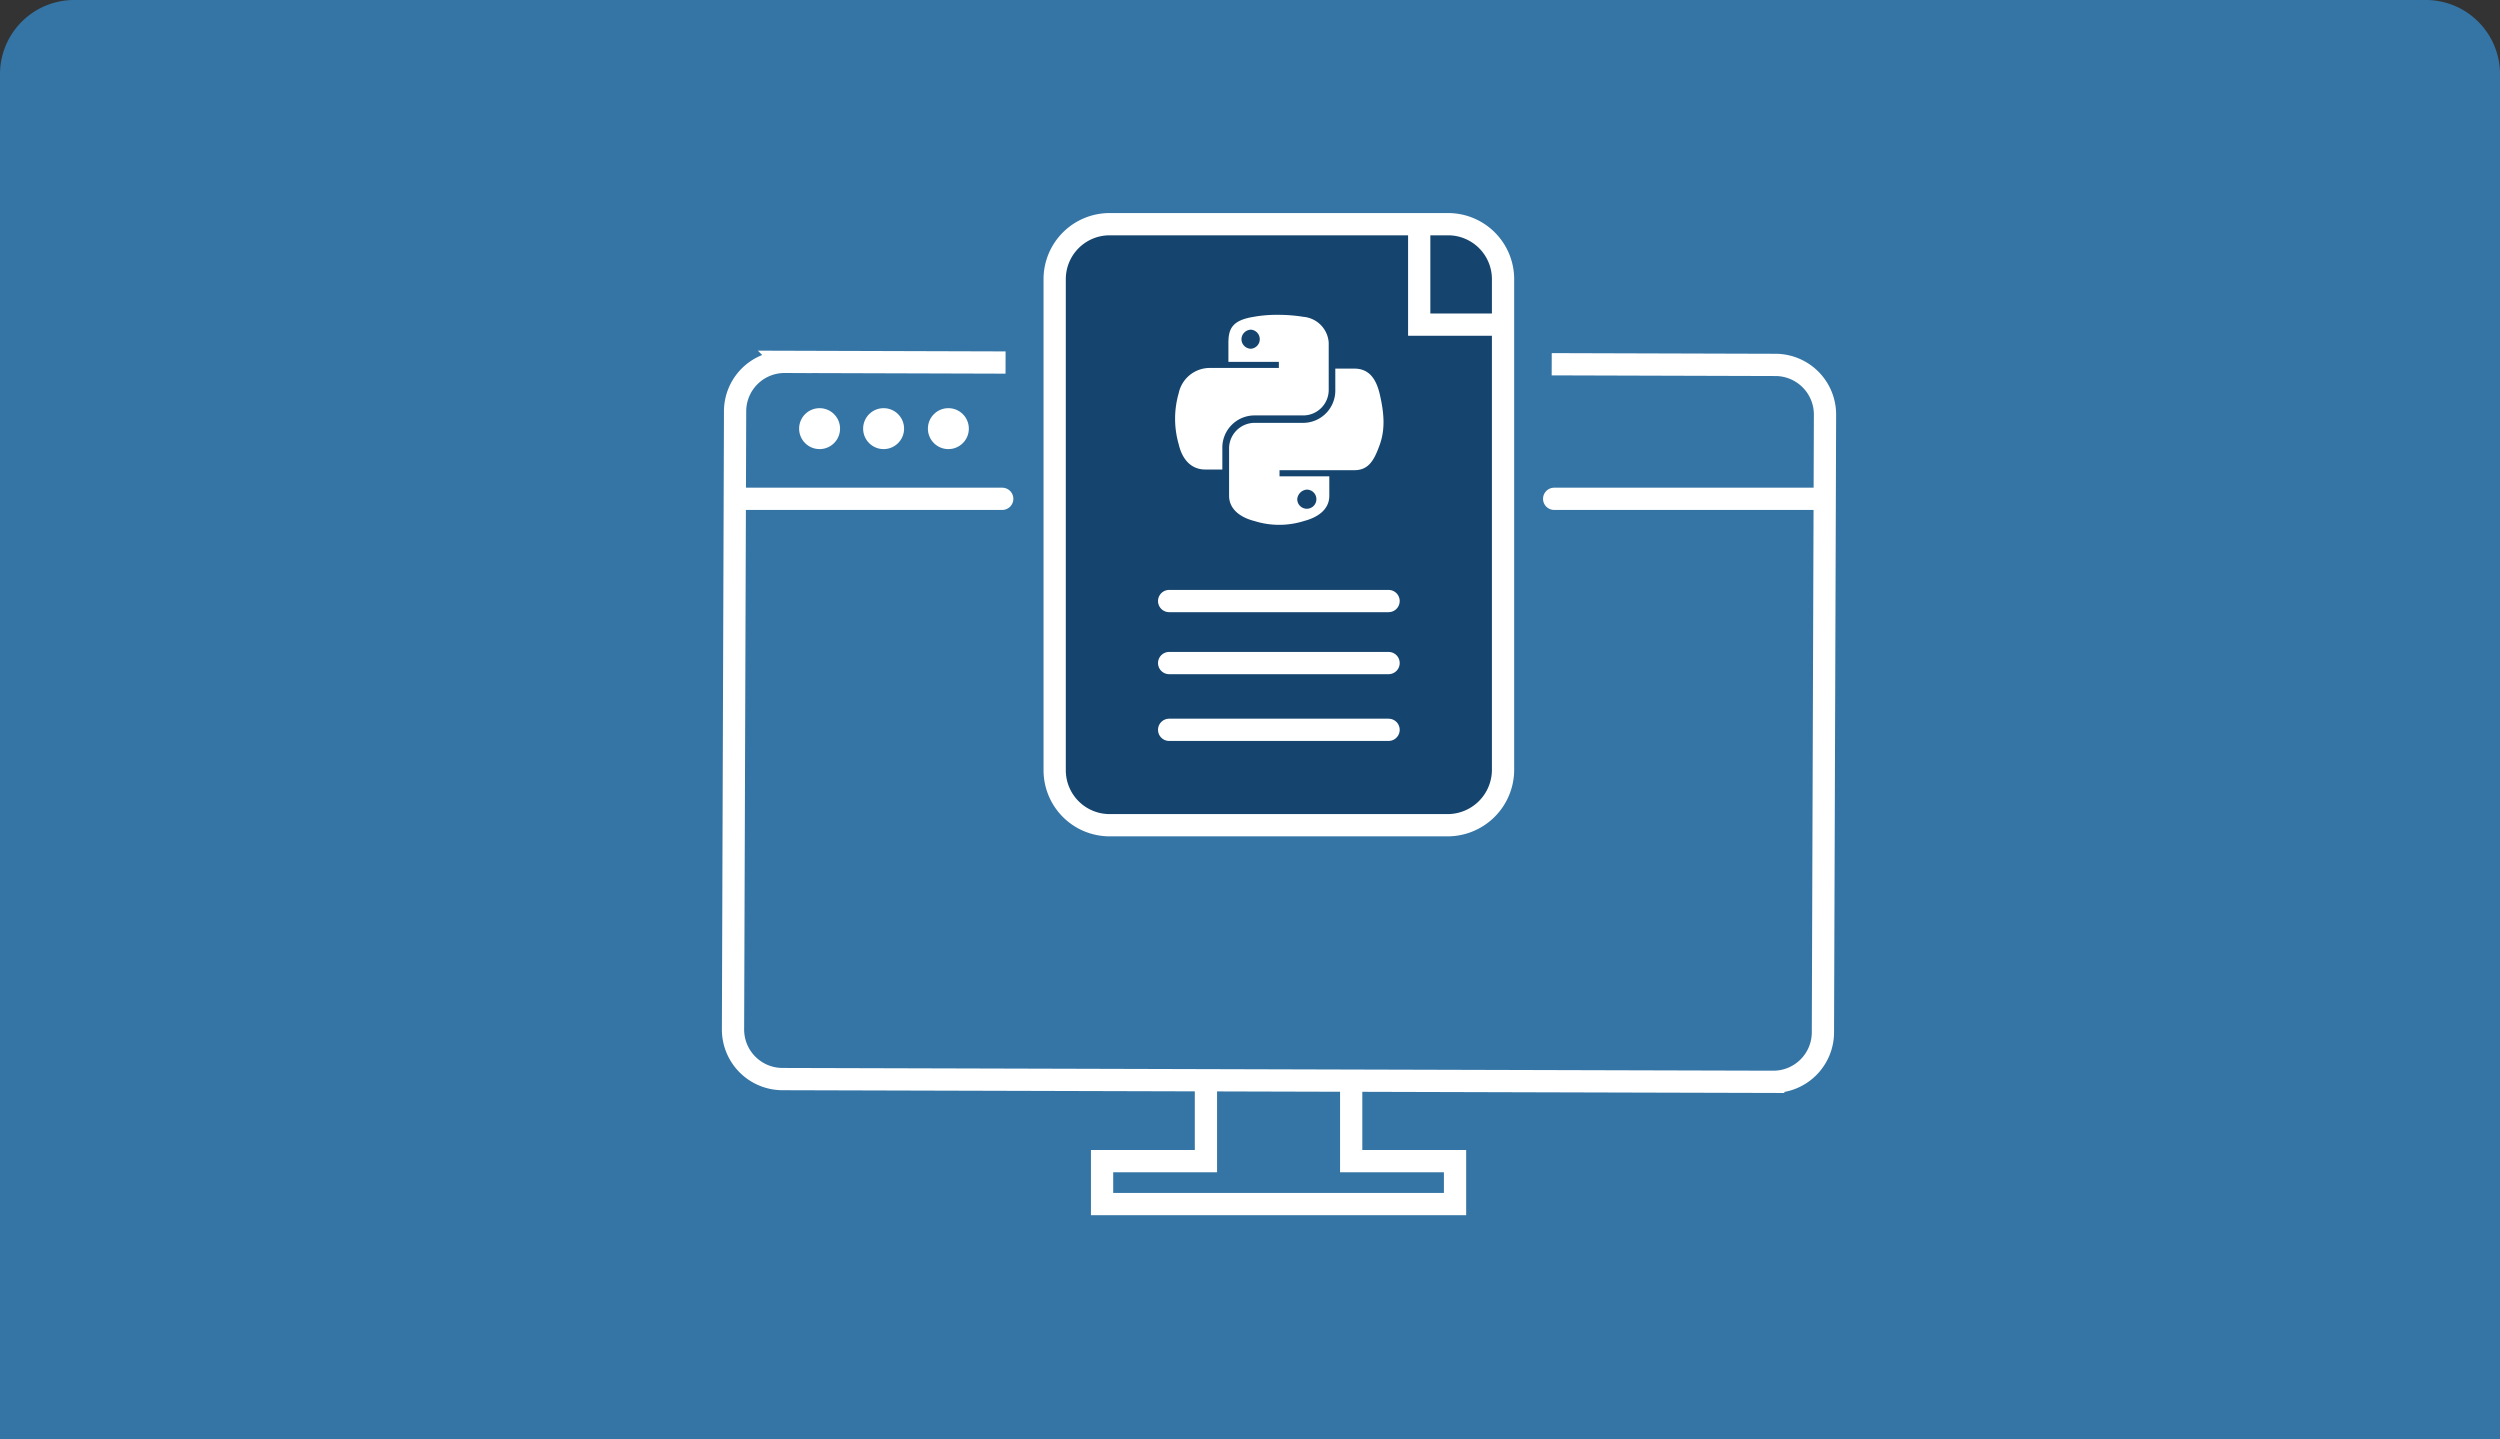<svg id="Layer_1" data-name="Layer 1" xmlns="http://www.w3.org/2000/svg" xmlns:xlink="http://www.w3.org/1999/xlink" viewBox="0 0 337 194"><rect x="0" y="0" width="337" height="194" fill="#333333" stroke="none"/><defs><style>.cls-1,.cls-2,.cls-3,.cls-7,.cls-8{fill:none;}.cls-2{clip-path:url(#clip-path);}.cls-3{clip-path:url(#clip-path-2);}.cls-4,.cls-5{fill:#3475a6;}.cls-5,.cls-7,.cls-8,.cls-9{stroke:#fff;stroke-miterlimit:10;stroke-width:3px;}.cls-6{fill:#fff;}.cls-7{stroke-linecap:round;}.cls-9{fill:#15456e;}.cls-10{clip-path:url(#clip-path-3);}.cls-11{fill:url(#linear-gradient);}.cls-12{clip-path:url(#clip-path-4);}.cls-13{opacity:0.8;isolation:isolate;fill:url(#linear-gradient-2);}</style><clipPath id="clip-path"><polygon class="cls-1" points="-103.73 716.66 1472.21 615.9 1528.26 1344.26 -47.68 1445.02 -103.73 716.66"/></clipPath><clipPath id="clip-path-2"><rect class="cls-2" x="-11.69" y="695.57" width="1429.95" height="508.3"/></clipPath><clipPath id="clip-path-3"><rect class="cls-1" x="-15" y="798" width="1386" height="406"/></clipPath><linearGradient id="linear-gradient" x1="1.79" y1="767.41" x2="1.33" y2="766.1" gradientTransform="matrix(2775.94, 0, 0, -973.87, -3287.83, 747269.46)" gradientUnits="userSpaceOnUse"><stop offset="0" stop-color="#2c6592"/><stop offset="0.01" stop-color="#2c6592"/><stop offset="0.58" stop-color="#479ee2" stop-opacity="0.19"/><stop offset="1" stop-color="#4dabf4" stop-opacity="0"/></linearGradient><clipPath id="clip-path-4"><polygon class="cls-3" points="-414.22 980.51 1214.05 65.49 1745.04 612.11 396 1700.28 -414.22 980.51"/></clipPath><linearGradient id="linear-gradient-2" x1="1.15" y1="765.94" x2="1.52" y2="766.77" gradientTransform="matrix(2506.39, -175.8, -94.03, -1340.53, 69377.69, 1028653.92)" gradientUnits="userSpaceOnUse"><stop offset="0" stop-color="#3475a6"/><stop offset="1" stop-color="#3475a6" stop-opacity="0"/></linearGradient></defs><title>Full Stack</title><g id="Group_545" data-name="Group 545"><path id="Rectangle_110" data-name="Rectangle 110" class="cls-4" d="M10,0H327a10,10,0,0,1,10,10V194H0V10A10,10,0,0,1,10,0Z"/><g id="Group_420" data-name="Group 420"><g id="Group_137" data-name="Group 137"><path id="Path_77" data-name="Path 77" class="cls-5" d="M135.55,48.87l-29.76-.09a6.67,6.67,0,0,0-6.7,6.66v0l-.28,83.32a6.68,6.68,0,0,0,6.66,6.7h0l133.56.37a6.68,6.68,0,0,0,6.7-6.66v-.05l.28-83.22a6.69,6.69,0,0,0-6.66-6.71h-.05l-30.13-.09"/><g id="Group_135" data-name="Group 135"><circle id="Ellipse_12" data-name="Ellipse 12" class="cls-6" cx="110.48" cy="57.78" r="2.76"/><circle id="Ellipse_13" data-name="Ellipse 13" class="cls-6" cx="119.11" cy="57.78" r="2.76"/><circle id="Ellipse_14" data-name="Ellipse 14" class="cls-6" cx="127.84" cy="57.78" r="2.76"/></g><line id="Line_30" data-name="Line 30" class="cls-7" x1="99.09" y1="67.24" x2="135.1" y2="67.24"/><line id="Line_31" data-name="Line 31" class="cls-7" x1="209.5" y1="67.24" x2="245.51" y2="67.24"/><path id="Path_78" data-name="Path 78" class="cls-8" d="M162.56,145.87v10.65h-14v5.79h47.58v-5.79h-14V145.87"/><path id="Path_79" data-name="Path 79" class="cls-9" d="M195.17,111.24H149.61a7.41,7.41,0,0,1-7.44-7.38V37.66a7.41,7.41,0,0,1,7.38-7.44h45.62a7.41,7.41,0,0,1,7.44,7.38v66.2A7.48,7.48,0,0,1,195.17,111.24Z"/><g id="Group_136" data-name="Group 136"><path id="Path_80" data-name="Path 80" class="cls-6" d="M172.2,42.44a17.32,17.32,0,0,0-3.21.27c-2.85.46-3.4,1.57-3.4,3.5v2.57h6.8v.82h-9.28a4.28,4.28,0,0,0-4.22,3.4,12.42,12.42,0,0,0,0,6.89c.46,2,1.65,3.4,3.58,3.4h2.3v-3A4.34,4.34,0,0,1,169,56h6.71a3.44,3.44,0,0,0,3.4-3.4V46.2a3.74,3.74,0,0,0-3.4-3.49,21.42,21.42,0,0,0-3.49-.27m-3.58,2a1.29,1.29,0,0,1,0,2.57,1.29,1.29,0,0,1-1.29-1.29,1.31,1.31,0,0,1,1.29-1.28"/><path id="Path_81" data-name="Path 81" class="cls-6" d="M180,49.6v3A4.35,4.35,0,0,1,175.79,57h-6.71a3.46,3.46,0,0,0-3.4,3.4v6.43c0,1.84,1.57,2.94,3.4,3.4a11.13,11.13,0,0,0,6.71,0c1.74-.46,3.4-1.47,3.4-3.4V64.21h-6.71v-.83h10.1c1.93,0,2.67-1.38,3.4-3.4s.65-4.13,0-6.89c-.46-1.93-1.37-3.4-3.4-3.4H180ZM176.16,66a1.29,1.29,0,1,1-1.29,1.29h0A1.4,1.4,0,0,1,176.16,66"/></g><line id="Line_32" data-name="Line 32" class="cls-7" x1="157.6" y1="81.02" x2="187.18" y2="81.02"/><line id="Line_33" data-name="Line 33" class="cls-7" x1="157.6" y1="89.38" x2="187.18" y2="89.38"/><line id="Line_34" data-name="Line 34" class="cls-7" x1="157.6" y1="98.38" x2="187.18" y2="98.38"/><path id="Path_82" data-name="Path 82" class="cls-8" d="M191.31,29.76v14h11.3"/></g></g></g><g class="cls-10"><path id="Path_285" data-name="Path 285" class="cls-11" d="M-517.89,429.79C-510.63,425.54-17.26,744,223.34,752c351,11.6,737,235.83,963,318.74,381.74,140,1049.16-28.35,1069.49-55.85s-106.22-460.48-115.75-460.5-964-194.55-997.5-200.3S635.82,310.7,612.43,308,108,267.15,108,267.15L-190.48,160.31s333-19.07,338,0S-517.89,429.79-517.89,429.79Z"/><g id="Mask_Group_20" data-name="Mask Group 20"><g id="Group_1" data-name="Group 1"><g class="cls-12"><g id="Group_179" data-name="Group 179"><path id="Path_127" data-name="Path 127" class="cls-13" d="M-241,1063.35c142.92-66.82,345.67-132.17,559.45-83.1,124.47,28.57,143.64,70.86,244.39,74.88,242.95,9.76,291.36-230.23,567.08-293.28,211.58-48.38,264.69,74.15,627.6,74.67,162.39.19,431.16.66,481.37-97.22C2351.14,521,1540.25-510.15,637.23-277.24,87.24-135.49-318.54,429.35-241,1063.35Z"/></g></g></g></g></g></svg>